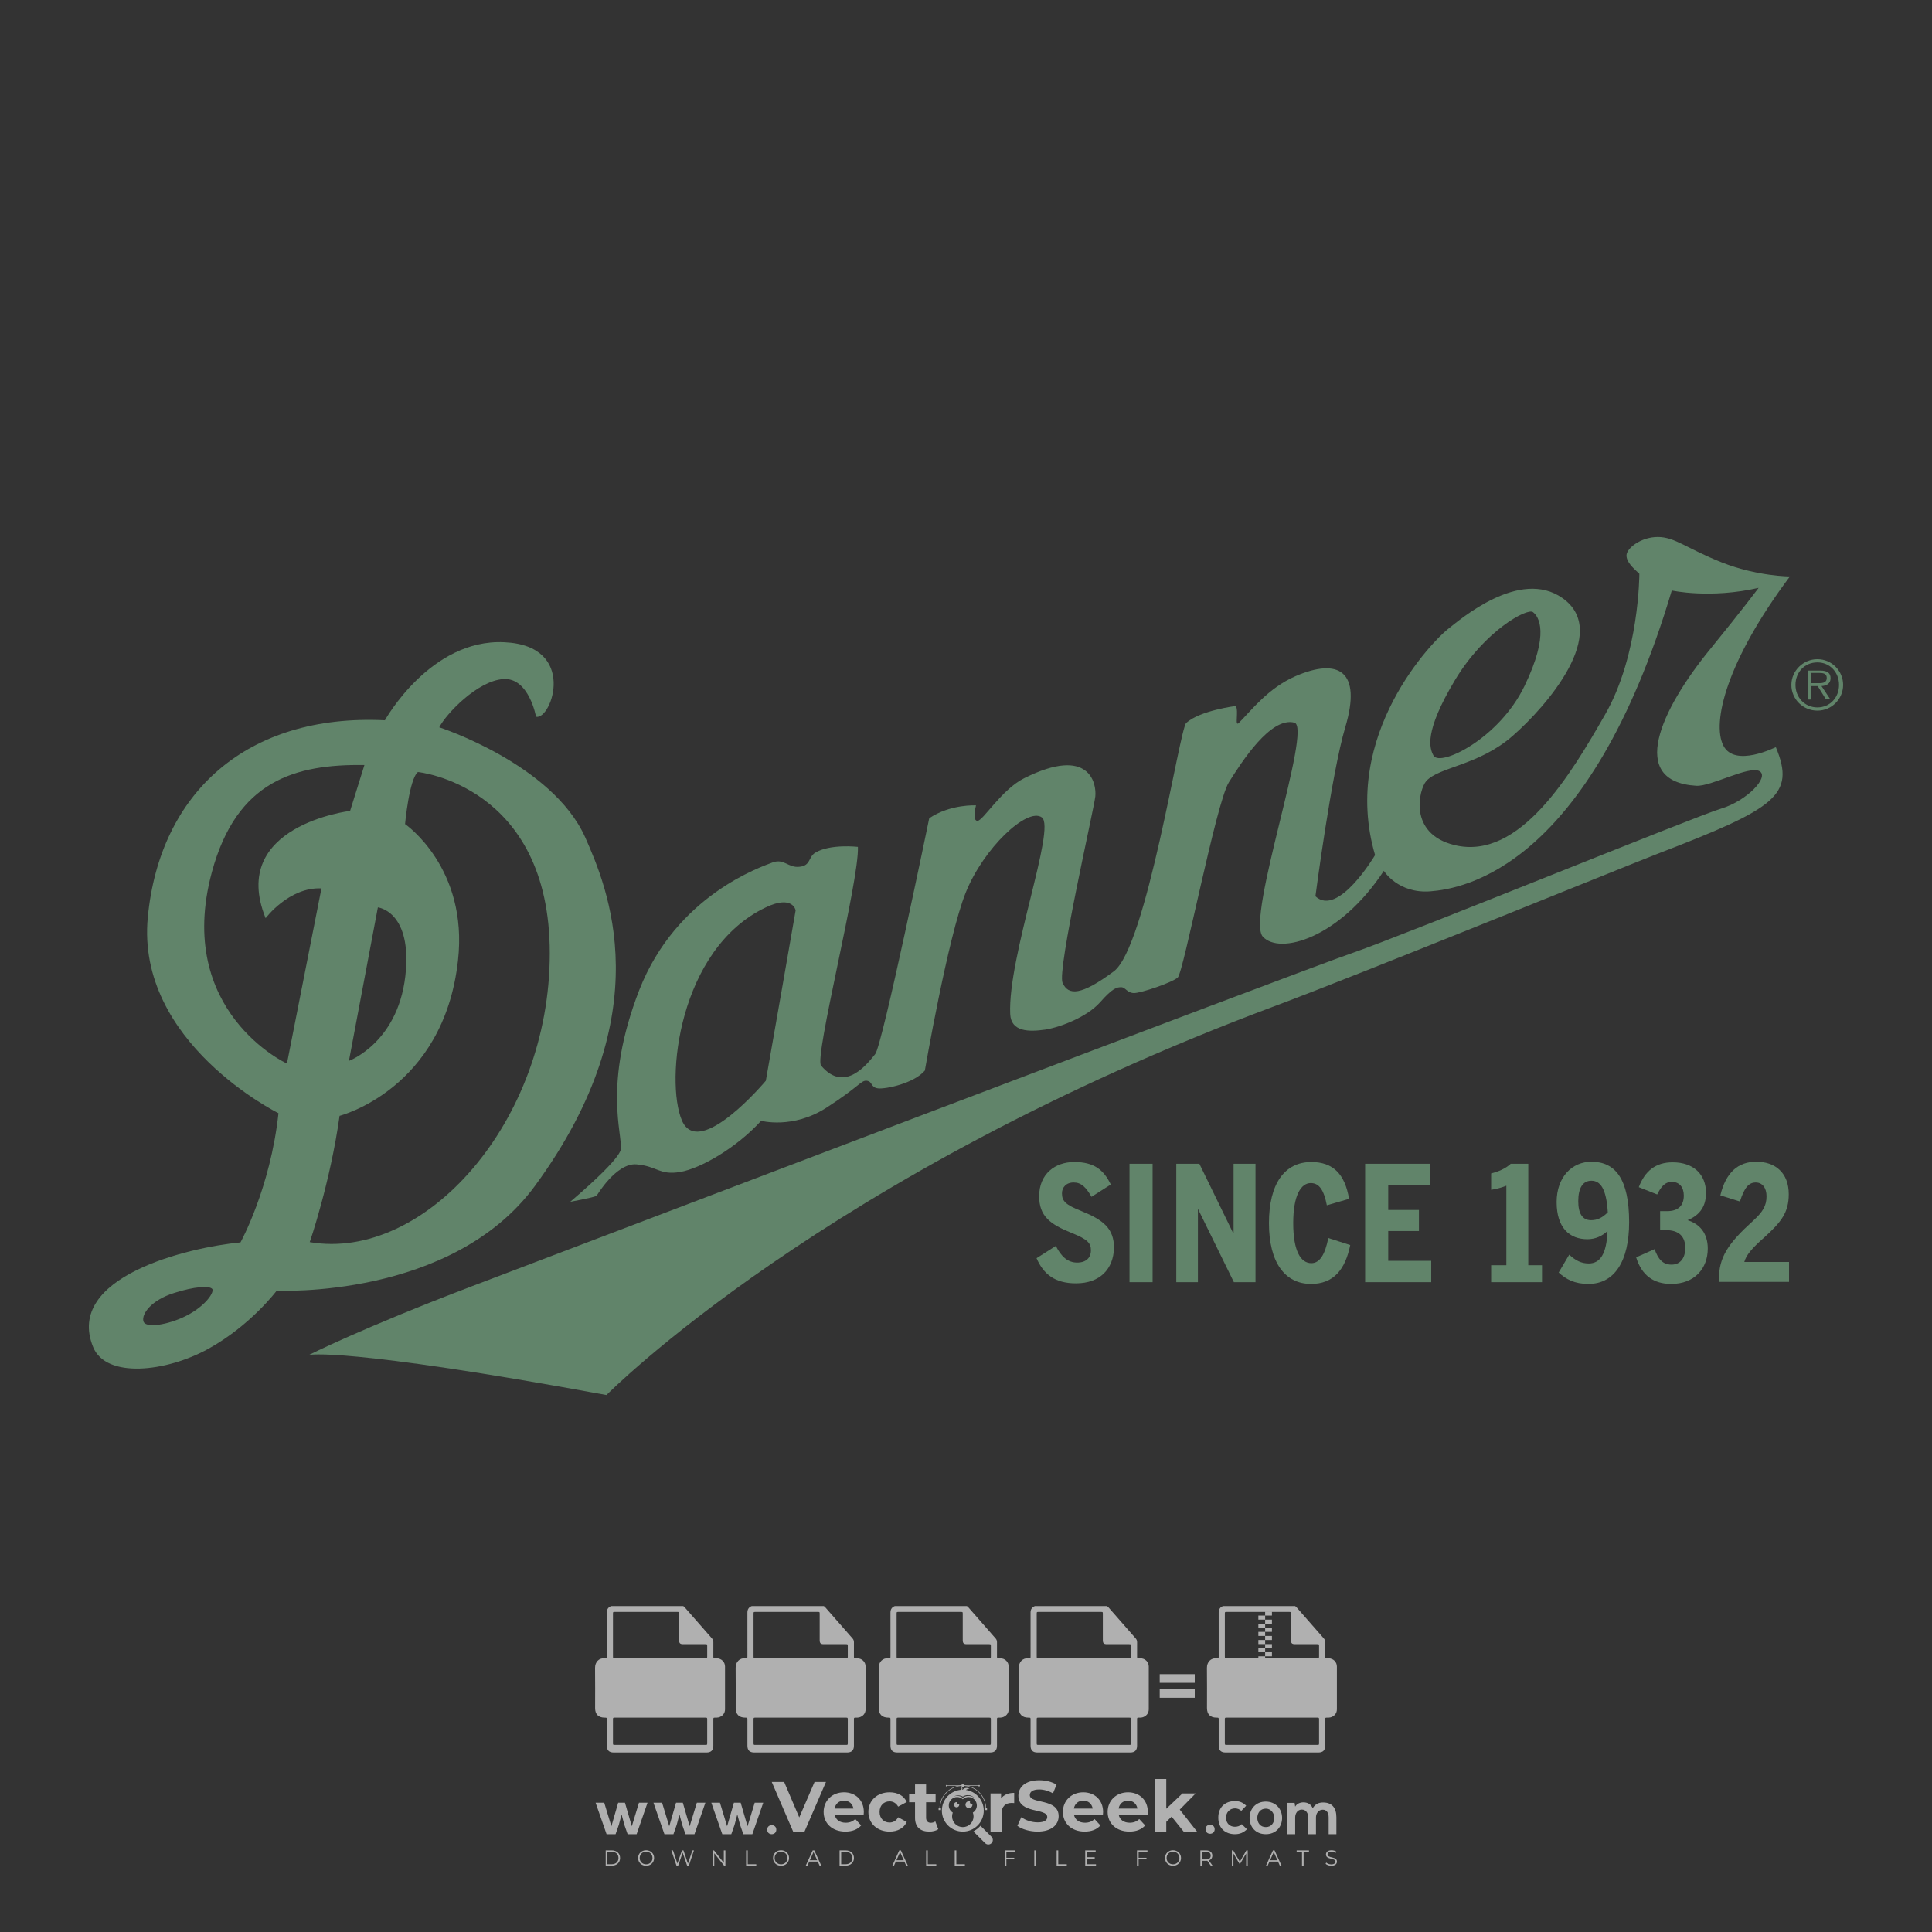 <?xml version="1.0" encoding="UTF-8" standalone="no"?>
<!-- Generator: Adobe Illustrator 27.0.0, SVG Export Plug-In . SVG Version: 6.00 Build 0)  -->

<svg
   version="1.1"
   id="Layer_1"
   x="0px"
   y="0px"
   viewBox="0 0 500 500"
   style="enable-background:new 0 0 500 500;"
   xml:space="preserve"
   sodipodi:docname="Danner_Logo.svg"
   inkscape:version="1.4.2 (f4327f4, 2025-05-13)"
   xmlns:inkscape="http://www.inkscape.org/namespaces/inkscape"
   xmlns:sodipodi="http://sodipodi.sourceforge.net/DTD/sodipodi-0.dtd"
   xmlns="http://www.w3.org/2000/svg"
   xmlns:svg="http://www.w3.org/2000/svg"><rect x="0" y="0" width="500" height="500" fill="#333333" stroke="none"/><defs
   id="defs100" /><sodipodi:namedview
   id="namedview100"
   pagecolor="#ffffff"
   bordercolor="#000000"
   borderopacity="0.25"
   inkscape:showpageshadow="2"
   inkscape:pageopacity="0.0"
   inkscape:pagecheckerboard="0"
   inkscape:deskcolor="#d1d1d1"
   inkscape:zoom="0.60174787"
   inkscape:cx="64.811197"
   inkscape:cy="296.63586"
   inkscape:window-width="1920"
   inkscape:window-height="1111"
   inkscape:window-x="-9"
   inkscape:window-y="-9"
   inkscape:window-maximized="1"
   inkscape:current-layer="Layer_1" />
<g
   id="watermark_1_">
	<g
   id="g70">
		<g
   id="watermark"
   style="opacity:0.61;">
			<g
   id="g35">
				<g
   id="g24">
					<g
   id="g5">
						<g
   id="g1">
							<polygon
   style="fill:#FFFFFF;"
   points="213.765,461.172 208.204,474.017 205.268,474.017 199.726,461.172 202.938,461.172          206.846,470.347 210.81,461.172        "
   id="polygon1" />
						</g>
						<g
   id="g2">
							<path
   style="fill:#FFFFFF;"
   d="M223.507,469.741h-7.469c0.275,1.23,1.321,1.982,2.826,1.982c1.046,0,1.798-0.312,2.477-0.954         l1.523,1.651c-0.917,1.046-2.294,1.597-4.074,1.597c-3.413,0-5.634-2.147-5.634-5.083c0-2.954,2.257-5.083,5.267-5.083         c2.899,0,5.138,1.945,5.138,5.12C223.562,469.191,223.526,469.503,223.507,469.741 M216.002,468.071h4.863         c-0.202-1.248-1.138-2.055-2.422-2.055C217.139,466.016,216.204,466.805,216.002,468.071"
   id="path1" />
						</g>
						<g
   id="g3">
							<path
   style="fill:#FFFFFF;"
   d="M224.735,468.934c0-2.973,2.294-5.083,5.505-5.083c2.074,0,3.707,0.899,4.423,2.514         l-2.22,1.193c-0.532-0.936-1.321-1.358-2.221-1.358c-1.45,0-2.587,1.009-2.587,2.734c0,1.725,1.138,2.734,2.587,2.734         c0.899,0,1.688-0.404,2.221-1.358l2.22,1.211c-0.716,1.578-2.349,2.495-4.423,2.495         C227.029,474.017,224.735,471.907,224.735,468.934"
   id="path2" />
						</g>
						<g
   id="g4">
							<path
   style="fill:#FFFFFF;"
   d="M242.828,473.393c-0.587,0.422-1.45,0.624-2.331,0.624c-2.33,0-3.688-1.193-3.688-3.542         v-4.055h-1.523v-2.202h1.523v-2.404h2.863v2.404h2.459v2.202h-2.459v4.019c0,0.844,0.458,1.303,1.229,1.303         c0.422,0,0.844-0.128,1.156-0.367L242.828,473.393z"
   id="path3" />
						</g>
					</g>
					<g
   id="g6">
						<path
   style="fill:#FFFFFF;"
   d="M262.474,463.997v2.643c-0.238-0.018-0.422-0.037-0.642-0.037        c-1.578,0-2.624,0.862-2.624,2.753v4.661h-2.863v-9.873h2.734v1.303C259.776,464.493,260.951,463.997,262.474,463.997"
   id="path5" />
					</g>
					<g
   id="g7">
						<path
   style="fill:#FFFFFF;"
   d="M263.299,472.53l1.009-2.239c1.083,0.789,2.697,1.339,4.239,1.339        c1.762,0,2.477-0.587,2.477-1.376c0-2.404-7.469-0.752-7.469-5.524c0-2.184,1.762-4,5.413-4c1.615,0,3.267,0.385,4.459,1.138        l-0.918,2.257c-1.193-0.679-2.422-1.009-3.56-1.009c-1.761,0-2.44,0.66-2.44,1.468c0,2.367,7.468,0.734,7.468,5.45        c0,2.147-1.78,3.982-5.45,3.982C266.492,474.017,264.437,473.411,263.299,472.53"
   id="path6" />
					</g>
					<g
   id="g8">
						<path
   style="fill:#FFFFFF;"
   d="M285.428,469.741h-7.469c0.275,1.23,1.321,1.982,2.826,1.982c1.046,0,1.798-0.312,2.477-0.954        l1.523,1.651c-0.918,1.046-2.294,1.597-4.074,1.597c-3.413,0-5.634-2.147-5.634-5.083c0-2.954,2.257-5.083,5.267-5.083        c2.9,0,5.138,1.945,5.138,5.12C285.484,469.191,285.447,469.503,285.428,469.741 M277.923,468.071h4.863        c-0.202-1.248-1.138-2.055-2.422-2.055C279.061,466.016,278.125,466.805,277.923,468.071"
   id="path7" />
					</g>
					<g
   id="g9">
						<path
   style="fill:#FFFFFF;"
   d="M297.007,469.741h-7.469c0.275,1.23,1.321,1.982,2.826,1.982c1.046,0,1.798-0.312,2.477-0.954        l1.523,1.651c-0.918,1.046-2.294,1.597-4.074,1.597c-3.413,0-5.634-2.147-5.634-5.083c0-2.954,2.257-5.083,5.267-5.083        c2.899,0,5.138,1.945,5.138,5.12C297.062,469.191,297.025,469.503,297.007,469.741 M289.501,468.071h4.863        c-0.202-1.248-1.138-2.055-2.422-2.055C290.639,466.016,289.703,466.805,289.501,468.071"
   id="path8" />
					</g>
					<g
   id="g10">
						<polygon
   style="fill:#FFFFFF;"
   points="303.208,470.145 301.831,471.503 301.831,474.017 298.969,474.017 298.969,460.401         301.831,460.401 301.831,468.108 306.016,464.144 309.429,464.144 305.318,468.328 309.796,474.017 306.327,474.017       "
   id="polygon9" />
					</g>
					<g
   id="g11">
						<path
   style="fill:#FFFFFF;"
   d="M256.601,475.359L256.601,475.359l-2.86-2.86c-0.435,0.508-0.953,0.943-1.534,1.284        c-0.092,0.069-0.186,0.136-0.283,0.199l3.027,3.027c0.456,0.456,1.195,0.456,1.65,0        C257.057,476.554,257.057,475.815,256.601,475.359"
   id="path10" />
					</g>
					<g
   id="g12">
						<path
   style="fill:#FFFFFF;"
   d="M249.984,463.244c0.221-0.173,0.495-0.281,0.797-0.281c0.042,0,0.083,0.002,0.124,0.006        c-0.214-0.156-0.478-0.249-0.764-0.249c-0.395,0-0.744,0.18-0.981,0.458c-0.051,0-0.1,0.006-0.151,0.008        c0.039-0.077,0.064-0.162,0.064-0.255c0-0.234-0.143-0.434-0.346-0.519c0.087,0.126,0.138,0.279,0.138,0.445        c0,0.122-0.031,0.237-0.081,0.341c-2.811,0.201-5.03,2.539-5.03,5.4c0,2.993,2.426,5.42,5.42,5.42        c2.993,0,5.42-2.426,5.42-5.42C254.595,465.879,252.593,463.635,249.984,463.244 M247.983,464.656        c0.435,0,0.844,0.112,1.199,0.309c0.374-0.245,0.82-0.387,1.299-0.387c0.711,0,1.348,0.312,1.784,0.806        c-0.435-0.379-1.004-0.61-1.627-0.61c-0.449,0-0.87,0.12-1.234,0.329c-0.079,0.046-0.156,0.096-0.229,0.15        c-0.065-0.048-0.133-0.093-0.204-0.134c-0.369-0.219-0.8-0.344-1.26-0.344c-0.3,0-0.588,0.054-0.854,0.152        C247.196,464.754,247.578,464.656,247.983,464.656 M251.772,469.098c0.115,0.305,0.181,0.634,0.181,0.979        c0,1.534-1.244,2.777-2.778,2.777c-1.534,0-2.777-1.243-2.777-2.777c0-0.345,0.066-0.674,0.181-0.979        c-0.62-0.382-1.035-1.064-1.035-1.846c0-1.197,0.971-2.168,2.168-2.168c0.565,0,1.078,0.218,1.463,0.572        c0.386-0.354,0.899-0.572,1.464-0.572c1.197,0,2.168,0.971,2.168,2.168C252.807,468.034,252.392,468.716,251.772,469.098"
   id="path11" />
					</g>
					<g
   id="g13">
						<path
   style="fill:#FFFFFF;"
   d="M251.666,467.061c0,0.497-0.404,0.901-0.901,0.901c-0.497,0-0.901-0.404-0.901-0.901        s0.404-0.901,0.901-0.901c0.101,0,0.197,0.017,0.287,0.047c-0.03,0.062-0.045,0.132-0.045,0.204        c0,0.273,0.221,0.494,0.494,0.494c0.05,0,0.099-0.008,0.146-0.022C251.66,466.941,251.666,467,251.666,467.061"
   id="path12" />
					</g>
					<g
   id="g14">
						<path
   style="fill:#FFFFFF;"
   d="M248.255,467.061c0,0.376-0.305,0.681-0.681,0.681c-0.376,0-0.681-0.305-0.681-0.681        s0.305-0.681,0.681-0.681c0.076,0,0.149,0.013,0.217,0.035c-0.023,0.047-0.034,0.1-0.034,0.155        c0,0.206,0.167,0.374,0.374,0.374c0.038,0,0.075-0.006,0.11-0.017C248.25,466.97,248.255,467.015,248.255,467.061"
   id="path13" />
					</g>
					<g
   id="g23">
						<g
   id="g18">
							<g
   id="g15">
								<rect
   x="242.908"
   y="467.83"
   style="fill:#FFFFFF;"
   width="0.616"
   height="0.616"
   id="rect14" />
							</g>
							<g
   id="g16">
								<rect
   x="254.827"
   y="467.83"
   style="fill:#FFFFFF;"
   width="0.616"
   height="0.616"
   id="rect15" />
							</g>
							<g
   id="g17">
								<path
   style="fill:#FFFFFF;"
   d="M255.205,468.082h-0.14c0-3.248-2.642-5.89-5.89-5.89c-3.248,0-5.89,2.642-5.89,5.89h-0.14          c0-1.611,0.627-3.125,1.766-4.264c1.139-1.139,2.653-1.766,4.264-1.766c1.611,0,3.125,0.627,4.264,1.766          C254.578,464.957,255.205,466.471,255.205,468.082"
   id="path16" />
							</g>
						</g>
						<g
   id="g19">
							<rect
   x="248.868"
   y="461.814"
   style="fill:#FFFFFF;"
   width="0.616"
   height="0.616"
   id="rect18" />
						</g>
						<g
   id="g20">
							<rect
   x="244.95"
   y="462.052"
   style="fill:#FFFFFF;"
   width="8.45"
   height="0.14"
   id="rect19" />
						</g>
						<g
   id="g21">
							<path
   style="fill:#FFFFFF;"
   d="M245.174,462.15c0,0.108-0.088,0.196-0.196,0.196c-0.108,0-0.196-0.088-0.196-0.196         c0-0.108,0.088-0.196,0.196-0.196C245.086,461.954,245.174,462.042,245.174,462.15"
   id="path20" />
						</g>
						<g
   id="g22">
							<path
   style="fill:#FFFFFF;"
   d="M253.596,462.15c0,0.108-0.088,0.196-0.196,0.196c-0.108,0-0.196-0.088-0.196-0.196         c0-0.108,0.088-0.196,0.196-0.196C253.509,461.954,253.596,462.042,253.596,462.15"
   id="path21" />
						</g>
					</g>
				</g>
				<g
   id="g25">
					<path
   style="fill:#FFFFFF;"
   d="M314.356,473.409c0,1.559-2.364,1.559-2.364,0C311.993,471.851,314.356,471.851,314.356,473.409       z"
   id="path24" />
				</g>
				<g
   id="g34">
					<g
   id="g29">
						<g
   id="g26">
							<path
   style="fill:#FFFFFF;"
   d="M161.739,466.549l1.772,6.088l1.855-6.088h2.215l-2.823,8.14h-2.33l-0.837-2.396l-0.722-2.708         l-0.722,2.708l-0.837,2.396h-2.33l-2.839-8.14h2.231l1.855,6.088l1.756-6.088H161.739z"
   id="path25" />
						</g>
						<g
   id="g27">
							<path
   style="fill:#FFFFFF;"
   d="M176.713,466.549l1.772,6.088l1.855-6.088h2.215l-2.823,8.14h-2.33l-0.837-2.396l-0.722-2.708         l-0.722,2.708l-0.837,2.396h-2.33l-2.839-8.14h2.231l1.855,6.088l1.756-6.088H176.713z"
   id="path26" />
						</g>
						<g
   id="g28">
							<path
   style="fill:#FFFFFF;"
   d="M191.687,466.549l1.772,6.088l1.855-6.088h2.215l-2.823,8.14h-2.33l-0.837-2.396l-0.722-2.708         l-0.722,2.708l-0.837,2.396h-2.33l-2.839-8.14h2.231l1.855,6.088l1.756-6.088H191.687z"
   id="path27" />
						</g>
					</g>
					<g
   id="g30">
						<path
   style="fill:#FFFFFF;"
   d="M200.908,473.52c0,1.559-2.364,1.559-2.364,0C198.545,471.962,200.908,471.962,200.908,473.52z        "
   id="path29" />
					</g>
					<g
   id="g31">
						<path
   style="fill:#FFFFFF;"
   d="M322.71,473.409c-0.935,0.919-1.919,1.28-3.117,1.28c-2.346,0-4.3-1.411-4.3-4.282        s1.953-4.284,4.3-4.284c1.149,0,2.035,0.329,2.921,1.199l-1.264,1.329c-0.476-0.428-1.066-0.64-1.623-0.64        c-1.346,0-2.33,0.985-2.33,2.396c0,1.542,1.05,2.362,2.297,2.362c0.64,0,1.28-0.18,1.772-0.672L322.71,473.409z"
   id="path30" />
					</g>
					<g
   id="g32">
						<path
   style="fill:#FFFFFF;"
   d="M331.805,470.472c0,2.33-1.591,4.217-4.217,4.217c-2.626,0-4.201-1.887-4.201-4.217        c0-2.314,1.609-4.217,4.185-4.217C330.149,466.255,331.805,468.158,331.805,470.472z M325.389,470.472        c0,1.231,0.739,2.38,2.199,2.38c1.46,0,2.199-1.149,2.199-2.38c0-1.215-0.854-2.396-2.199-2.396        C326.144,468.077,325.389,469.258,325.389,470.472z"
   id="path31" />
					</g>
					<g
   id="g33">
						<path
   style="fill:#FFFFFF;"
   d="M338.572,474.689v-4.332c0-1.068-0.559-2.035-1.658-2.035c-1.082,0-1.722,0.967-1.722,2.035        v4.332h-2.003v-8.107h1.855l0.148,0.985c0.426-0.82,1.362-1.116,2.133-1.116c0.969,0,1.937,0.394,2.396,1.51        c0.723-1.149,1.658-1.478,2.708-1.478c2.297,0,3.43,1.412,3.43,3.84v4.365h-2.003v-4.365c0-1.066-0.442-1.97-1.526-1.97        c-1.082,0-1.756,0.935-1.756,2.003v4.332H338.572z"
   id="path32" />
					</g>
				</g>
			</g>
		</g>
		<g
   style="opacity:0.61;"
   id="g68">
			<g
   id="g50">
				<g
   id="g36">
					<path
   style="fill:#FFFFFF;"
   d="M345.988,431.299c-0.006-1.224-0.959-2.121-2.189-2.14c-0.924-0.014-0.832,0.12-0.834-0.867       c-0.003-1.097-0.007-2.194,0.003-3.292c0.003-0.379-0.112-0.691-0.362-0.976c-2.342-2.668-4.678-5.342-7.019-8.011       c-0.12-0.137-0.275-0.244-0.414-0.366c-6.214,0-12.427,0-18.641,0c-0.794,0.293-1.14,0.868-1.138,1.709       c0.01,3.748,0.004,7.496,0.004,11.243c0,0.556-0.003,0.589-0.55,0.551c-1.497-0.102-2.516,0.986-2.497,2.492       c0.044,3.476,0.013,6.953,0.014,10.429c0.001,1.58,0.867,2.443,2.45,2.449c0.582,0.002,0.582,0.002,0.582,0.6       c0,2.219-0.001,4.438,0.001,6.657c0.001,1.192,0.58,1.771,1.768,1.771c8.013,0.001,16.027,0.001,24.04,0       c1.168,0,1.755-0.583,1.757-1.745c0.002-2.256,0-4.512,0.001-6.768c0-0.512,0.002-0.511,0.52-0.515       c0.271-0.002,0.541,0.008,0.809-0.058c0.996-0.246,1.69-1.044,1.694-2.069C346.003,438.696,346.005,434.997,345.988,431.299z        M317.537,417.162c5.337,0,10.674,0,16.01,0c0.548,0,0.554,0.007,0.554,0.561c0.001,2.243-0.001,4.486,0.001,6.73       c0.001,0.811,0.249,1.059,1.06,1.059c1.91,0.001,3.821,0,5.731,0.001c0.458,0,0.479,0.021,0.481,0.483       c0.003,0.887,0.002,1.775,0,2.662c-0.001,0.477-0.024,0.498-0.504,0.499c-3.895,0.001-7.79,0-11.684,0       c-3.882,0-7.765,0-11.647,0c-0.55,0-0.552-0.001-0.552-0.561c-0.001-3.624-0.001-7.247,0-10.871       C316.987,417.166,316.991,417.162,317.537,417.162z M340.822,451.579c-3.883,0.001-7.766,0-11.65,0c-3.871,0-7.742,0-11.613,0       c-0.572,0-0.574-0.002-0.574-0.579c-0.001-1.997-0.001-3.994,0.001-5.991c0-0.464,0.023-0.486,0.478-0.487       c7.803-0.001,15.607-0.001,23.41,0c0.478,0,0.499,0.02,0.499,0.503c0.002,1.997,0.001,3.994,0,5.991       C341.375,451.574,341.37,451.579,340.822,451.579z"
   id="path35" />
				</g>
				<g
   id="g49">
					<g
   id="g37">
						<rect
   x="327.418"
   y="417.053"
   style="fill:#FFFFFF;"
   width="1.757"
   height="1.054"
   id="rect36" />
					</g>
					<g
   id="g38">
						<rect
   x="325.662"
   y="418.107"
   style="fill:#FFFFFF;"
   width="1.757"
   height="1.054"
   id="rect37" />
					</g>
					<g
   id="g39">
						<rect
   x="327.418"
   y="419.161"
   style="fill:#FFFFFF;"
   width="1.757"
   height="1.054"
   id="rect38" />
					</g>
					<g
   id="g40">
						<rect
   x="325.662"
   y="420.215"
   style="fill:#FFFFFF;"
   width="1.757"
   height="1.054"
   id="rect39" />
					</g>
					<g
   id="g41">
						<rect
   x="327.418"
   y="421.269"
   style="fill:#FFFFFF;"
   width="1.757"
   height="1.054"
   id="rect40" />
					</g>
					<g
   id="g42">
						<rect
   x="325.662"
   y="422.323"
   style="fill:#FFFFFF;"
   width="1.757"
   height="1.054"
   id="rect41" />
					</g>
					<g
   id="g43">
						<rect
   x="327.418"
   y="423.378"
   style="fill:#FFFFFF;"
   width="1.757"
   height="1.054"
   id="rect42" />
					</g>
					<g
   id="g44">
						<rect
   x="325.662"
   y="424.432"
   style="fill:#FFFFFF;"
   width="1.757"
   height="1.054"
   id="rect43" />
					</g>
					<g
   id="g45">
						<rect
   x="327.418"
   y="425.486"
   style="fill:#FFFFFF;"
   width="1.757"
   height="1.054"
   id="rect44" />
					</g>
					<g
   id="g46">
						<rect
   x="325.662"
   y="426.54"
   style="fill:#FFFFFF;"
   width="1.757"
   height="1.054"
   id="rect45" />
					</g>
					<g
   id="g47">
						<rect
   x="327.418"
   y="427.594"
   style="fill:#FFFFFF;"
   width="1.757"
   height="1.054"
   id="rect46" />
					</g>
					<g
   id="g48">
						<rect
   x="325.662"
   y="428.648"
   style="fill:#FFFFFF;"
   width="1.757"
   height="1.054"
   id="rect47" />
					</g>
				</g>
			</g>
			<g
   id="g51">
				<path
   style="fill:#FFFFFF;"
   d="M187.637,431.299c-0.006-1.224-0.959-2.121-2.189-2.14c-0.924-0.014-0.832,0.12-0.834-0.867      c-0.003-1.097-0.007-2.194,0.003-3.292c0.003-0.379-0.112-0.691-0.362-0.976c-2.342-2.668-4.678-5.342-7.019-8.011      c-0.12-0.137-0.275-0.244-0.414-0.366c-6.214,0-12.427,0-18.641,0c-0.794,0.293-1.14,0.868-1.138,1.709      c0.01,3.748,0.004,7.496,0.004,11.243c0,0.556-0.003,0.589-0.55,0.551c-1.497-0.102-2.516,0.986-2.497,2.492      c0.044,3.476,0.013,6.953,0.014,10.429c0.001,1.58,0.867,2.443,2.45,2.449c0.582,0.002,0.582,0.002,0.582,0.6      c0,2.219-0.001,4.438,0.001,6.657c0.001,1.192,0.58,1.771,1.768,1.771c8.013,0.001,16.027,0.001,24.04,0      c1.168,0,1.755-0.583,1.757-1.745c0.002-2.256,0-4.512,0.001-6.768c0-0.512,0.002-0.511,0.52-0.515      c0.271-0.002,0.541,0.008,0.809-0.058c0.996-0.246,1.69-1.044,1.694-2.069C187.652,438.696,187.655,434.997,187.637,431.299z       M159.187,417.162c5.337,0,10.674,0,16.01,0c0.548,0,0.554,0.007,0.554,0.561c0.001,2.243-0.001,4.486,0.001,6.73      c0.001,0.811,0.249,1.059,1.06,1.059c1.91,0.001,3.821,0,5.731,0.001c0.458,0,0.479,0.021,0.481,0.483      c0.003,0.887,0.002,1.775,0,2.662c-0.001,0.477-0.024,0.498-0.504,0.499c-3.895,0.001-7.79,0-11.684,0      c-3.882,0-7.765,0-11.647,0c-0.55,0-0.552-0.001-0.552-0.561c-0.001-3.624-0.001-7.247,0-10.871      C158.636,417.166,158.64,417.162,159.187,417.162z M182.472,451.579c-3.883,0.001-7.766,0-11.65,0c-3.871,0-7.742,0-11.613,0      c-0.572,0-0.574-0.002-0.574-0.579c-0.001-1.997-0.001-3.994,0.001-5.991c0-0.464,0.023-0.486,0.478-0.487      c7.803-0.001,15.607-0.001,23.41,0c0.478,0,0.499,0.02,0.499,0.503c0.002,1.997,0.001,3.994,0,5.991      C183.024,451.574,183.019,451.579,182.472,451.579z"
   id="path50" />
			</g>
			<g
   id="g53">
				<path
   style="fill:#FFFFFF;"
   d="M159.779,440.669v-7.897h2.779c0.375,0,0.726,0.061,1.053,0.182      c0.327,0.121,0.612,0.292,0.855,0.513c0.242,0.221,0.434,0.483,0.573,0.789c0.14,0.305,0.21,0.642,0.21,1.009      c0,0.375-0.07,0.715-0.21,1.02c-0.14,0.305-0.331,0.568-0.573,0.789c-0.243,0.221-0.528,0.392-0.855,0.513      c-0.327,0.121-0.678,0.182-1.053,0.182h-1.29v2.901H159.779z M162.58,436.356c0.39,0,0.684-0.111,0.882-0.331      c0.199-0.22,0.298-0.474,0.298-0.761c0-0.14-0.024-0.276-0.072-0.408c-0.048-0.132-0.121-0.248-0.221-0.347      c-0.099-0.099-0.223-0.178-0.37-0.237c-0.147-0.059-0.32-0.089-0.518-0.089h-1.312v2.173H162.58z"
   id="path51" />
				<path
   style="fill:#FFFFFF;"
   d="M166.308,432.771h1.731l3.177,5.294h0.088l-0.088-1.522v-3.772h1.478v7.897h-1.566l-3.353-5.592      h-0.088l0.088,1.522v4.07h-1.467V432.771z"
   id="path52" />
				<path
   style="fill:#FFFFFF;"
   d="M177.922,436.334h3.872c0.022,0.089,0.04,0.195,0.055,0.32c0.014,0.125,0.022,0.25,0.022,0.375      c0,0.507-0.077,0.985-0.231,1.434c-0.154,0.449-0.397,0.849-0.728,1.202c-0.353,0.375-0.776,0.666-1.268,0.871      c-0.493,0.206-1.055,0.309-1.688,0.309c-0.574,0-1.114-0.103-1.622-0.309c-0.507-0.206-0.948-0.492-1.323-0.86      c-0.375-0.367-0.673-0.803-0.894-1.307c-0.221-0.504-0.331-1.053-0.331-1.649c0-0.595,0.11-1.145,0.331-1.649      c0.221-0.504,0.518-0.939,0.894-1.307c0.375-0.367,0.816-0.654,1.323-0.86c0.507-0.206,1.048-0.309,1.622-0.309      c0.64,0,1.211,0.11,1.715,0.331c0.504,0.221,0.935,0.526,1.296,0.915l-1.025,1.004c-0.258-0.272-0.544-0.48-0.861-0.623      c-0.316-0.143-0.695-0.215-1.136-0.215c-0.361,0-0.703,0.065-1.026,0.193c-0.324,0.129-0.607,0.311-0.85,0.546      c-0.242,0.235-0.436,0.52-0.579,0.855c-0.143,0.335-0.215,0.708-0.215,1.119c0,0.412,0.072,0.785,0.215,1.12      c0.143,0.335,0.338,0.62,0.584,0.855c0.246,0.235,0.531,0.418,0.855,0.546c0.323,0.129,0.669,0.193,1.037,0.193      c0.419,0,0.773-0.061,1.064-0.182c0.29-0.121,0.538-0.278,0.744-0.469c0.148-0.132,0.275-0.3,0.381-0.502      c0.106-0.202,0.189-0.428,0.248-0.678h-2.482V436.334z"
   id="path53" />
			</g>
			<g
   id="g54">
				<path
   style="fill:#FFFFFF;"
   d="M224.019,431.299c-0.006-1.224-0.959-2.121-2.189-2.14c-0.924-0.014-0.832,0.12-0.834-0.867      c-0.003-1.097-0.007-2.194,0.003-3.292c0.003-0.379-0.112-0.691-0.362-0.976c-2.342-2.668-4.678-5.342-7.019-8.011      c-0.12-0.137-0.275-0.244-0.414-0.366c-6.214,0-12.427,0-18.641,0c-0.794,0.293-1.14,0.868-1.138,1.709      c0.01,3.748,0.004,7.496,0.004,11.243c0,0.556-0.003,0.589-0.55,0.551c-1.497-0.102-2.516,0.986-2.497,2.492      c0.044,3.476,0.013,6.953,0.014,10.429c0.001,1.58,0.867,2.443,2.45,2.449c0.582,0.002,0.582,0.002,0.582,0.6      c0,2.219-0.001,4.438,0.001,6.657c0.001,1.192,0.58,1.771,1.768,1.771c8.013,0.001,16.027,0.001,24.04,0      c1.168,0,1.755-0.583,1.757-1.745c0.002-2.256,0-4.512,0.001-6.768c0-0.512,0.002-0.511,0.52-0.515      c0.271-0.002,0.541,0.008,0.809-0.058c0.997-0.246,1.69-1.044,1.694-2.069C224.034,438.696,224.036,434.997,224.019,431.299z       M195.568,417.162c5.337,0,10.674,0,16.01,0c0.548,0,0.554,0.007,0.554,0.561c0.001,2.243-0.001,4.486,0.001,6.73      c0.001,0.811,0.249,1.059,1.06,1.059c1.91,0.001,3.821,0,5.731,0.001c0.458,0,0.479,0.021,0.481,0.483      c0.003,0.887,0.002,1.775,0,2.662c-0.001,0.477-0.024,0.498-0.504,0.499c-3.895,0.001-7.79,0-11.684,0      c-3.882,0-7.765,0-11.647,0c-0.55,0-0.552-0.001-0.552-0.561c-0.001-3.624-0.001-7.247,0-10.871      C195.018,417.166,195.022,417.162,195.568,417.162z M218.854,451.579c-3.883,0.001-7.766,0-11.65,0c-3.871,0-7.742,0-11.613,0      c-0.572,0-0.574-0.002-0.574-0.579c-0.001-1.997-0.001-3.994,0.001-5.991c0-0.464,0.023-0.486,0.478-0.487      c7.803-0.001,15.607-0.001,23.41,0c0.478,0,0.499,0.02,0.499,0.503c0.002,1.997,0.001,3.994,0,5.991      C219.406,451.574,219.401,451.579,218.854,451.579z"
   id="path54" />
			</g>
			<g
   id="g56">
				<path
   style="fill:#FFFFFF;"
   d="M205.111,432.771h1.699l2.967,7.897h-1.644l-0.651-1.886h-3.044l-0.651,1.886h-1.643      L205.111,432.771z M206.997,437.415l-0.706-1.974l-0.287-0.96h-0.088l-0.287,0.96l-0.706,1.974H206.997z"
   id="path55" />
				<path
   style="fill:#FFFFFF;"
   d="M211.331,434.536c-0.125,0-0.245-0.024-0.359-0.072c-0.114-0.048-0.213-0.114-0.298-0.199      c-0.084-0.084-0.151-0.182-0.198-0.292c-0.048-0.11-0.072-0.232-0.072-0.364s0.024-0.254,0.072-0.364      c0.048-0.11,0.114-0.208,0.198-0.292c0.084-0.084,0.184-0.151,0.298-0.198c0.114-0.048,0.233-0.072,0.359-0.072      c0.257,0,0.478,0.09,0.662,0.27c0.184,0.181,0.276,0.399,0.276,0.656s-0.092,0.476-0.276,0.656      C211.809,434.446,211.589,434.536,211.331,434.536z M210.615,440.669v-5.404h1.445v5.404H210.615z"
   id="path56" />
			</g>
			<g
   id="g57">
				<path
   style="fill:#FFFFFF;"
   d="M261.044,431.299c-0.006-1.224-0.959-2.121-2.189-2.14c-0.924-0.014-0.832,0.12-0.834-0.867      c-0.003-1.097-0.007-2.194,0.003-3.292c0.003-0.379-0.112-0.691-0.362-0.976c-2.342-2.668-4.678-5.342-7.019-8.011      c-0.12-0.137-0.275-0.244-0.414-0.366c-6.214,0-12.427,0-18.641,0c-0.794,0.293-1.14,0.868-1.138,1.709      c0.01,3.748,0.004,7.496,0.004,11.243c0,0.556-0.003,0.589-0.55,0.551c-1.497-0.102-2.516,0.986-2.497,2.492      c0.044,3.476,0.013,6.953,0.014,10.429c0.001,1.58,0.867,2.443,2.45,2.449c0.582,0.002,0.582,0.002,0.582,0.6      c0,2.219-0.001,4.438,0.001,6.657c0.001,1.192,0.58,1.771,1.768,1.771c8.013,0.001,16.027,0.001,24.04,0      c1.168,0,1.755-0.583,1.757-1.745c0.002-2.256,0-4.512,0.001-6.768c0-0.512,0.002-0.511,0.52-0.515      c0.271-0.002,0.541,0.008,0.809-0.058c0.996-0.246,1.69-1.044,1.694-2.069C261.059,438.696,261.061,434.997,261.044,431.299z       M232.593,417.162c5.337,0,10.674,0,16.01,0c0.548,0,0.554,0.007,0.554,0.561c0.001,2.243-0.001,4.486,0.001,6.73      c0.001,0.811,0.249,1.059,1.06,1.059c1.91,0.001,3.821,0,5.731,0.001c0.458,0,0.479,0.021,0.481,0.483      c0.003,0.887,0.002,1.775,0,2.662c-0.001,0.477-0.024,0.498-0.504,0.499c-3.895,0.001-7.79,0-11.684,0      c-3.882,0-7.765,0-11.647,0c-0.55,0-0.552-0.001-0.552-0.561c-0.001-3.624-0.001-7.247,0-10.871      C232.042,417.166,232.047,417.162,232.593,417.162z M255.878,451.579c-3.883,0.001-7.766,0-11.65,0c-3.871,0-7.742,0-11.613,0      c-0.572,0-0.574-0.002-0.574-0.579c-0.001-1.997-0.001-3.994,0.001-5.991c0-0.464,0.023-0.486,0.478-0.487      c7.803-0.001,15.607-0.001,23.41,0c0.478,0,0.499,0.02,0.499,0.503c0.002,1.997,0.001,3.994,0,5.991      C256.431,451.574,256.426,451.579,255.878,451.579z"
   id="path57" />
			</g>
			<g
   id="g60">
				<path
   style="fill:#FFFFFF;"
   d="M236.361,440.845c-0.338,0-0.662-0.048-0.971-0.143c-0.309-0.095-0.592-0.239-0.849-0.43      c-0.257-0.191-0.481-0.425-0.673-0.7c-0.191-0.276-0.342-0.597-0.452-0.965l1.401-0.551c0.103,0.397,0.283,0.726,0.54,0.987      c0.257,0.261,0.596,0.392,1.015,0.392c0.154,0,0.303-0.02,0.447-0.061c0.143-0.04,0.272-0.099,0.386-0.176      s0.204-0.175,0.27-0.292c0.066-0.118,0.099-0.254,0.099-0.408c0-0.147-0.026-0.279-0.077-0.397      c-0.051-0.117-0.138-0.227-0.259-0.331c-0.121-0.103-0.28-0.202-0.475-0.298c-0.195-0.095-0.435-0.195-0.722-0.298l-0.485-0.176      c-0.213-0.073-0.429-0.173-0.645-0.298c-0.217-0.125-0.413-0.276-0.59-0.452c-0.177-0.176-0.322-0.384-0.436-0.623      c-0.114-0.239-0.171-0.509-0.171-0.81c0-0.309,0.06-0.597,0.182-0.866c0.121-0.268,0.294-0.503,0.518-0.706      c0.224-0.202,0.492-0.36,0.805-0.474s0.66-0.171,1.042-0.171c0.397,0,0.74,0.053,1.031,0.16      c0.291,0.107,0.537,0.243,0.739,0.408c0.202,0.165,0.366,0.348,0.491,0.546c0.125,0.199,0.217,0.386,0.276,0.563l-1.312,0.551      c-0.074-0.221-0.208-0.419-0.402-0.596c-0.195-0.176-0.462-0.265-0.8-0.265c-0.324,0-0.592,0.075-0.805,0.226      c-0.213,0.151-0.32,0.348-0.32,0.59c0,0.235,0.103,0.436,0.309,0.601c0.206,0.165,0.533,0.325,0.982,0.48l0.497,0.165      c0.316,0.111,0.605,0.237,0.866,0.381c0.261,0.143,0.485,0.314,0.673,0.513c0.187,0.199,0.331,0.425,0.43,0.678      c0.1,0.254,0.149,0.546,0.149,0.877c0,0.412-0.083,0.767-0.248,1.064c-0.165,0.298-0.377,0.542-0.634,0.734      c-0.258,0.191-0.548,0.335-0.872,0.43C236.986,440.797,236.67,440.845,236.361,440.845z"
   id="path58" />
				<path
   style="fill:#FFFFFF;"
   d="M239.516,432.771h1.61l1.633,4.754l0.287,1.015h0.088l0.309-1.015l1.699-4.754h1.61l-2.879,7.897      h-1.566L239.516,432.771z"
   id="path59" />
				<path
   style="fill:#FFFFFF;"
   d="M251.097,436.334h3.871c0.022,0.089,0.04,0.195,0.055,0.32c0.015,0.125,0.023,0.25,0.023,0.375      c0,0.507-0.078,0.985-0.232,1.434c-0.154,0.449-0.397,0.849-0.728,1.202c-0.353,0.375-0.775,0.666-1.268,0.871      c-0.493,0.206-1.055,0.309-1.688,0.309c-0.574,0-1.114-0.103-1.621-0.309c-0.507-0.206-0.949-0.492-1.324-0.86      c-0.375-0.367-0.673-0.803-0.894-1.307c-0.22-0.504-0.331-1.053-0.331-1.649c0-0.595,0.11-1.145,0.331-1.649      c0.221-0.504,0.518-0.939,0.894-1.307c0.375-0.367,0.816-0.654,1.324-0.86c0.507-0.206,1.047-0.309,1.621-0.309      c0.64,0,1.211,0.11,1.715,0.331c0.504,0.221,0.936,0.526,1.296,0.915l-1.026,1.004c-0.257-0.272-0.544-0.48-0.861-0.623      c-0.316-0.143-0.694-0.215-1.136-0.215c-0.36,0-0.702,0.065-1.026,0.193c-0.323,0.129-0.607,0.311-0.849,0.546      c-0.243,0.235-0.436,0.52-0.579,0.855c-0.143,0.335-0.215,0.708-0.215,1.119c0,0.412,0.072,0.785,0.215,1.12      c0.143,0.335,0.338,0.62,0.585,0.855c0.246,0.235,0.531,0.418,0.854,0.546c0.324,0.129,0.669,0.193,1.037,0.193      c0.419,0,0.774-0.061,1.064-0.182c0.29-0.121,0.539-0.278,0.745-0.469c0.147-0.132,0.274-0.3,0.38-0.502      c0.107-0.202,0.189-0.428,0.248-0.678h-2.482V436.334z"
   id="path60" />
			</g>
			<g
   id="g61">
				<path
   style="fill:#FFFFFF;"
   d="M297.3,431.299c-0.006-1.224-0.959-2.121-2.189-2.14c-0.924-0.014-0.832,0.12-0.834-0.867      c-0.003-1.097-0.007-2.194,0.003-3.292c0.003-0.379-0.112-0.691-0.362-0.976c-2.342-2.668-4.678-5.342-7.019-8.011      c-0.12-0.137-0.275-0.244-0.414-0.366c-6.214,0-12.427,0-18.641,0c-0.794,0.293-1.14,0.868-1.138,1.709      c0.01,3.748,0.004,7.496,0.004,11.243c0,0.556-0.003,0.589-0.55,0.551c-1.497-0.102-2.516,0.986-2.497,2.492      c0.044,3.476,0.013,6.953,0.014,10.429c0.001,1.58,0.867,2.443,2.45,2.449c0.582,0.002,0.582,0.002,0.582,0.6      c0,2.219-0.001,4.438,0.001,6.657c0.001,1.192,0.58,1.771,1.768,1.771c8.013,0.001,16.027,0.001,24.04,0      c1.168,0,1.755-0.583,1.757-1.745c0.002-2.256,0-4.512,0.001-6.768c0-0.512,0.002-0.511,0.52-0.515      c0.271-0.002,0.541,0.008,0.809-0.058c0.996-0.246,1.69-1.044,1.694-2.069C297.315,438.696,297.318,434.997,297.3,431.299z       M268.85,417.162c5.337,0,10.674,0,16.01,0c0.548,0,0.554,0.007,0.554,0.561c0.001,2.243-0.001,4.486,0.001,6.73      c0.001,0.811,0.249,1.059,1.06,1.059c1.91,0.001,3.821,0,5.731,0.001c0.458,0,0.479,0.021,0.481,0.483      c0.003,0.887,0.002,1.775,0,2.662c-0.001,0.477-0.024,0.498-0.504,0.499c-3.895,0.001-7.79,0-11.684,0      c-3.882,0-7.765,0-11.647,0c-0.55,0-0.552-0.001-0.552-0.561c-0.001-3.624-0.001-7.247,0-10.871      C268.299,417.166,268.303,417.162,268.85,417.162z M292.135,451.579c-3.883,0.001-7.766,0-11.65,0c-3.871,0-7.742,0-11.613,0      c-0.572,0-0.574-0.002-0.574-0.579c-0.001-1.997-0.001-3.994,0.001-5.991c0-0.464,0.023-0.486,0.478-0.487      c7.803-0.001,15.607-0.001,23.41,0c0.478,0,0.499,0.02,0.499,0.503c0.001,1.997,0.001,3.994,0,5.991      C292.687,451.574,292.682,451.579,292.135,451.579z"
   id="path61" />
			</g>
			<g
   id="g64">
				<path
   style="fill:#FFFFFF;"
   d="M272.966,434.183v1.831h3.165v1.412h-3.165v1.831h3.518v1.412h-5.007v-7.897h5.007v1.412H272.966      z"
   id="path62" />
				<path
   style="fill:#FFFFFF;"
   d="M277.852,440.669v-7.897h2.779c0.375,0,0.726,0.061,1.053,0.182      c0.327,0.121,0.612,0.292,0.855,0.513c0.243,0.221,0.434,0.483,0.574,0.789c0.14,0.305,0.209,0.642,0.209,1.009      c0,0.375-0.07,0.715-0.209,1.02c-0.14,0.305-0.331,0.568-0.574,0.789c-0.243,0.221-0.528,0.392-0.855,0.513      c-0.327,0.121-0.678,0.182-1.053,0.182h-1.29v2.901H277.852z M280.653,436.356c0.389,0,0.684-0.111,0.882-0.331      c0.199-0.22,0.298-0.474,0.298-0.761c0-0.14-0.024-0.276-0.072-0.408c-0.048-0.132-0.121-0.248-0.221-0.347      c-0.099-0.099-0.222-0.178-0.37-0.237c-0.147-0.059-0.32-0.089-0.518-0.089h-1.312v2.173H280.653z"
   id="path63" />
				<path
   style="fill:#FFFFFF;"
   d="M286.797,440.845c-0.338,0-0.662-0.048-0.971-0.143c-0.309-0.095-0.592-0.239-0.849-0.43      c-0.257-0.191-0.482-0.425-0.673-0.7c-0.191-0.276-0.342-0.597-0.452-0.965l1.401-0.551c0.103,0.397,0.283,0.726,0.541,0.987      c0.257,0.261,0.595,0.392,1.015,0.392c0.154,0,0.303-0.02,0.447-0.061c0.143-0.04,0.272-0.099,0.386-0.176      c0.114-0.077,0.204-0.175,0.27-0.292c0.066-0.118,0.1-0.254,0.1-0.408c0-0.147-0.026-0.279-0.077-0.397      c-0.051-0.117-0.138-0.227-0.259-0.331c-0.121-0.103-0.279-0.202-0.474-0.298c-0.195-0.095-0.436-0.195-0.723-0.298      l-0.485-0.176c-0.213-0.073-0.428-0.173-0.645-0.298c-0.217-0.125-0.414-0.276-0.59-0.452c-0.176-0.176-0.322-0.384-0.436-0.623      c-0.114-0.239-0.171-0.509-0.171-0.81c0-0.309,0.061-0.597,0.182-0.866c0.121-0.268,0.294-0.503,0.518-0.706      c0.224-0.202,0.493-0.36,0.805-0.474c0.312-0.114,0.66-0.171,1.042-0.171c0.397,0,0.741,0.053,1.031,0.16      c0.29,0.107,0.537,0.243,0.739,0.408c0.202,0.165,0.365,0.348,0.491,0.546c0.125,0.199,0.217,0.386,0.276,0.563l-1.312,0.551      c-0.074-0.221-0.208-0.419-0.403-0.596c-0.195-0.176-0.462-0.265-0.799-0.265c-0.324,0-0.592,0.075-0.805,0.226      c-0.213,0.151-0.32,0.348-0.32,0.59c0,0.235,0.103,0.436,0.309,0.601c0.206,0.165,0.533,0.325,0.982,0.48l0.496,0.165      c0.316,0.111,0.605,0.237,0.866,0.381c0.261,0.143,0.485,0.314,0.673,0.513c0.187,0.199,0.331,0.425,0.43,0.678      c0.099,0.254,0.149,0.546,0.149,0.877c0,0.412-0.083,0.767-0.248,1.064c-0.165,0.298-0.377,0.542-0.634,0.734      c-0.258,0.191-0.548,0.335-0.872,0.43C287.422,440.797,287.105,440.845,286.797,440.845z"
   id="path64" />
			</g>
			<g
   id="g67">
				<path
   style="fill:#FFFFFF;"
   d="M321.394,439.168l4.004-4.985h-3.827v-1.412h5.559v1.5l-3.96,4.985h4.004v1.412h-5.779V439.168z"
   id="path65" />
				<path
   style="fill:#FFFFFF;"
   d="M328.409,432.771h1.489v7.897h-1.489V432.771z"
   id="path66" />
				<path
   style="fill:#FFFFFF;"
   d="M331.486,440.669v-7.897h2.779c0.375,0,0.726,0.061,1.053,0.182      c0.327,0.121,0.612,0.292,0.855,0.513s0.434,0.483,0.574,0.789c0.14,0.305,0.209,0.642,0.209,1.009      c0,0.375-0.07,0.715-0.209,1.02c-0.14,0.305-0.331,0.568-0.574,0.789c-0.243,0.221-0.528,0.392-0.855,0.513      c-0.327,0.121-0.678,0.182-1.053,0.182h-1.29v2.901H331.486z M334.288,436.356c0.389,0,0.684-0.111,0.882-0.331      c0.199-0.22,0.298-0.474,0.298-0.761c0-0.14-0.024-0.276-0.072-0.408c-0.048-0.132-0.121-0.248-0.221-0.347      c-0.099-0.099-0.222-0.178-0.37-0.237c-0.147-0.059-0.32-0.089-0.518-0.089h-1.312v2.173H334.288z"
   id="path67" />
			</g>
		</g>
		<g
   style="opacity:0.61;"
   id="g69">
			<path
   style="fill:#FFFFFF;"
   d="M300.133,433.27h9.067v2.242h-9.067V433.27z M300.133,437.136h9.067v2.243h-9.067V437.136z"
   id="path68" />
		</g>
	</g>
	<g
   style="opacity:0.61;"
   id="g91">
		<path
   style="fill:#FFFFFF;"
   d="M156.756,478.878h1.607c1.263,0,2.114,0.812,2.114,1.974c0,1.161-0.851,1.973-2.114,1.973h-1.607    V478.878z M158.34,482.464c1.049,0,1.725-0.665,1.725-1.612c0-0.947-0.677-1.613-1.725-1.613h-1.167v3.225H158.34z"
   id="path70" />
		<path
   style="fill:#FFFFFF;"
   d="M165.139,480.851c0-1.15,0.879-2.007,2.075-2.007c1.184,0,2.069,0.851,2.069,2.007    c0,1.156-0.885,2.007-2.069,2.007C166.019,482.858,165.139,482.002,165.139,480.851z M168.866,480.851    c0-0.942-0.705-1.635-1.652-1.635c-0.953,0-1.663,0.693-1.663,1.635c0,0.941,0.71,1.635,1.663,1.635    C168.162,482.486,168.866,481.793,168.866,480.851z"
   id="path71" />
		<path
   style="fill:#FFFFFF;"
   d="M179.596,478.878l-1.331,3.947h-0.44l-1.156-3.366l-1.161,3.366h-0.434l-1.331-3.947h0.429    l1.139,3.394l1.178-3.394h0.389l1.161,3.411l1.156-3.411H179.596z"
   id="path72" />
		<path
   style="fill:#FFFFFF;"
   d="M187.731,478.878v3.947h-0.344l-2.537-3.202v3.202h-0.417v-3.947h0.344l2.543,3.203v-3.203H187.731    z"
   id="path73" />
		<path
   style="fill:#FFFFFF;"
   d="M193.093,478.878h0.417v3.586h2.21v0.361h-2.627V478.878z"
   id="path74" />
		<path
   style="fill:#FFFFFF;"
   d="M200.061,480.851c0-1.15,0.879-2.007,2.075-2.007c1.184,0,2.069,0.851,2.069,2.007    c0,1.156-0.885,2.007-2.069,2.007C200.941,482.858,200.061,482.002,200.061,480.851z M203.788,480.851    c0-0.942-0.705-1.635-1.652-1.635c-0.953,0-1.663,0.693-1.663,1.635c0,0.941,0.71,1.635,1.663,1.635    C203.083,482.486,203.788,481.793,203.788,480.851z"
   id="path75" />
		<path
   style="fill:#FFFFFF;"
   d="M211.636,481.77h-2.199l-0.474,1.054h-0.434l1.804-3.947h0.412l1.804,3.947h-0.44L211.636,481.77z     M211.484,481.432l-0.947-2.12l-0.947,2.12H211.484z"
   id="path76" />
		<path
   style="fill:#FFFFFF;"
   d="M217.28,478.878h1.607c1.263,0,2.114,0.812,2.114,1.974c0,1.161-0.851,1.973-2.114,1.973h-1.607    V478.878z M218.864,482.464c1.049,0,1.725-0.665,1.725-1.612c0-0.947-0.677-1.613-1.725-1.613h-1.167v3.225H218.864z"
   id="path77" />
		<path
   style="fill:#FFFFFF;"
   d="M234.041,481.77h-2.199l-0.474,1.054h-0.434l1.804-3.947h0.412l1.804,3.947h-0.44L234.041,481.77z     M233.889,481.432l-0.947-2.12l-0.947,2.12H233.889z"
   id="path78" />
		<path
   style="fill:#FFFFFF;"
   d="M239.685,478.878h0.417v3.586h2.21v0.361h-2.627V478.878z"
   id="path79" />
		<path
   style="fill:#FFFFFF;"
   d="M247.082,478.878h0.417v3.586h2.21v0.361h-2.627V478.878z"
   id="path80" />
		<path
   style="fill:#FFFFFF;"
   d="M260.449,479.239v1.551h2.041v0.361h-2.041v1.675h-0.417v-3.947h2.706v0.361H260.449z"
   id="path81" />
		<path
   style="fill:#FFFFFF;"
   d="M267.678,478.878h0.417v3.947h-0.417V478.878z"
   id="path82" />
		<path
   style="fill:#FFFFFF;"
   d="M273.456,478.878h0.417v3.586h2.21v0.361h-2.627V478.878z"
   id="path83" />
		<path
   style="fill:#FFFFFF;"
   d="M283.644,482.464v0.361h-2.791v-3.947h2.706v0.361h-2.289v1.404h2.041v0.355h-2.041v1.466H283.644z    "
   id="path84" />
		<path
   style="fill:#FFFFFF;"
   d="M294.672,479.239v1.551h2.041v0.361h-2.041v1.675h-0.417v-3.947h2.706v0.361H294.672z"
   id="path85" />
		<path
   style="fill:#FFFFFF;"
   d="M301.5,480.851c0-1.15,0.879-2.007,2.075-2.007c1.184,0,2.069,0.851,2.069,2.007    c0,1.156-0.885,2.007-2.069,2.007C302.379,482.858,301.5,482.002,301.5,480.851z M305.226,480.851    c0-0.942-0.705-1.635-1.652-1.635c-0.953,0-1.663,0.693-1.663,1.635c0,0.941,0.71,1.635,1.663,1.635    C304.522,482.486,305.226,481.793,305.226,480.851z"
   id="path86" />
		<path
   style="fill:#FFFFFF;"
   d="M313.351,482.825l-0.902-1.269c-0.102,0.011-0.203,0.017-0.316,0.017h-1.06v1.252h-0.417v-3.947    h1.477c1.004,0,1.613,0.507,1.613,1.353c0,0.62-0.327,1.054-0.902,1.24l0.964,1.353H313.351z M313.328,480.231    c0-0.632-0.417-0.992-1.207-0.992h-1.048v1.979h1.048C312.911,481.218,313.328,480.851,313.328,480.231z"
   id="path87" />
		<path
   style="fill:#FFFFFF;"
   d="M322.907,478.878v3.947h-0.4v-3.158l-1.551,2.656h-0.197l-1.551-2.639v3.14h-0.4v-3.947h0.344    l1.714,2.926l1.697-2.926H322.907z"
   id="path88" />
		<path
   style="fill:#FFFFFF;"
   d="M330.744,481.77h-2.199l-0.473,1.054h-0.434l1.804-3.947h0.411l1.804,3.947h-0.44L330.744,481.77z     M330.592,481.432l-0.947-2.12l-0.947,2.12H330.592z"
   id="path89" />
		<path
   style="fill:#FFFFFF;"
   d="M336.957,479.239h-1.387v-0.361h3.192v0.361h-1.387v3.586h-0.417V479.239z"
   id="path90" />
		<path
   style="fill:#FFFFFF;"
   d="M343.063,482.346l0.164-0.321c0.282,0.276,0.784,0.479,1.302,0.479c0.739,0,1.06-0.31,1.06-0.699    c0-1.083-2.43-0.417-2.43-1.877c0-0.581,0.451-1.083,1.455-1.083c0.446,0,0.908,0.13,1.224,0.35l-0.141,0.333    c-0.338-0.22-0.733-0.327-1.083-0.327c-0.722,0-1.043,0.321-1.043,0.716c0,1.083,2.43,0.429,2.43,1.866    c0,0.581-0.462,1.077-1.472,1.077C343.937,482.858,343.356,482.65,343.063,482.346z"
   id="path91" />
	</g>
</g>
<g
   id="g92">
</g>
<g
   id="g100"
   inkscape:export-filename="C:\Users\Alex\Desktop\лого\Danner_Logo.png"
   inkscape:export-xdpi="2165.2854"
   inkscape:export-ydpi="2165.2854">
	<path
   style="fill:#61846A;"
   d="M445.98,192.915c-2.951-5.901,0.757-21.714,17.25-43.731c0,0-8.474,0-17.629-3.632   c-9.155-3.632-12.105-6.582-16.569-6.582c-4.388,0-8.096,2.951-8.096,4.767c0,1.816,1.816,3.329,3.329,4.767   c0,0,0,20.958-8.852,36.392s-22.093,37.905-38.965,33.82c-12.181-2.951-9.155-14.527-7.339-16.569   c3.329-3.707,13.619-4.01,22.395-11.727c8.852-7.717,25.346-26.859,12.862-35.636c-11.046-7.793-26.481,5.523-29.734,8.096   c-3.329,2.572-27.918,27.162-18.764,58.409c0,0-9.533,16.191-15.435,10.668c0,0,4.161-31.777,7.717-43.731   c4.388-14.678-1.816-18.007-12.862-13.24c-7.112,3.102-11.425,8.852-14.678,12.106c-1.135,1.135,0-2.951-0.757-4.388   c0,0-9.23,1.135-12.862,4.388c-1.74,1.589-10.29,58.107-18.764,64.311c-8.474,6.28-11.727,6.28-13.24,2.951   c-1.438-3.329,8.096-44.866,8.474-48.195c0.378-3.329-1.438-13.24-18.385-4.767c-5.901,2.951-10.668,11.046-12.106,11.046   c-1.438,0-0.378-4.01-0.378-4.01s-6.582-0.378-12.106,3.329c0,0-12.106,58.787-13.997,61.057   c-1.816,2.194-7.793,10.365-13.997,2.951c-1.816-2.194,9.911-47.817,9.533-56.593c0,0-7.188-0.832-11.046,1.513   c-1.816,1.135-1.135,3.329-4.01,3.632c-2.951,0.378-4.01-2.194-6.961-1.135c-2.951,1.135-24.968,8.474-34.576,33.063   c-9.533,24.589-4.161,37.603-4.842,40.856c0,0,1.967,1.135-13.013,13.921c0,0,5.069-0.908,6.809-1.513   c0,0,5.069-8.625,10.365-8.171c5.296,0.454,5.977,2.875,11.273,1.967c5.296-0.908,14.527-6.204,20.958-13.24   c0,0,8.171,2.194,16.796-3.329s9.079-7.263,10.592-7.036c1.513,0.227,0.908,1.74,2.875,1.967c1.967,0.227,9.306-1.286,12.106-4.615   c0,0,5.977-34.652,10.592-46.077c4.615-11.5,15.889-22.093,19.671-19.445c3.783,2.648-8.852,36.165-8.171,50.919   c0.227,4.615,4.842,4.615,9.079,4.01c4.161-0.681,10.819-3.329,14.148-7.036c3.329-3.783,4.388-3.934,5.523-3.934   c1.059,0,1.513,1.513,3.329,1.513c1.74,0,9.684-2.648,11.273-4.01c1.513-1.286,9.911-45.244,13.24-50.541   s10.819-17.023,16.948-15.435c4.767,1.211-12.559,50.541-8.171,55.383c4.388,4.842,19.898,0.378,31.323-17.023   c0,0,3.707,5.977,12.106,5.296c8.398-0.681,41.007-5.977,62.419-77.854c0,0,9.911,2.194,22.471-0.681   c0,0-4.161,5.599-12.559,15.889c-12.786,15.662-21.412,34.274-3.556,35.333c3.783,0.227,13.694-5.296,16.342-3.783   c2.648,1.513-3.329,7.717-9.911,9.684c-6.582,1.967-81.864,32.685-95.255,37.3c-13.467,4.615-199.438,75.433-227.886,86.252   s-42.369,17.856-42.369,17.856s8.625-2.194,77.021,10.365c0,0,56.366-57.199,173.26-100.778   c21.714-8.096,88.597-35.333,98.887-39.343c30.491-11.727,35.636-15.132,30.491-27.54   C459.598,193.293,448.93,198.816,445.98,192.915 M376.524,176.043c7.717-12.862,18.764-18.764,20.201-17.629   c1.513,1.135,4.388,5.523-2.194,19.142c-6.582,13.619-21.79,20.958-23.53,18.007C369.942,193.671,368.504,189.435,376.524,176.043    M198.195,279.696c0,0-17.25,20.579-21.714,10.29c-4.388-10.29-0.908-44.412,21.714-55.156c6.961-3.329,7.717,0.757,7.717,0.757   S198.951,275.611,198.195,279.696"
   id="path92" />
	<path
   style="fill:#61846A;"
   d="M151.437,216.672c-8.55-18.991-37.754-28.448-37.754-28.448c1.816-3.556,9.911-12.03,16.569-12.484   c6.658-0.454,8.474,9.76,8.474,9.76c4.01,0.908,10.895-18.461-8.247-19.293c-19.142-0.908-30.869,20.201-30.869,20.201   c-35.56-1.74-58.258,18.612-61.36,50.995c-3.102,32.458,33.82,50.692,33.82,50.692c-2.118,19.52-9.836,33.441-9.836,33.441   c-13.619,1.286-45.547,8.928-38.132,27.086c3.329,8.171,18.839,6.507,29.81,0.454s17.704-15.056,17.704-15.056   s45.244,2.27,66.807-27.086C171.26,262.143,157.112,229.534,151.437,216.672 M47.103,341.056c-4.691,2.043-9.533,2.572-9.987,0.908   c-0.53-1.967,2.118-5.523,7.944-7.339c5.145-1.665,9.306-1.967,9.911-0.984C55.425,334.625,52.853,338.484,47.103,341.056    M97.794,234.83c0,0,8.398,0.908,7.263,16.115c-1.362,18.688-14.754,23.606-14.754,23.606L97.794,234.83z M54.82,225.751   c6.431-23.833,21.639-27.994,39.494-27.767l-3.707,11.879c0,0-31.55,3.783-21.866,27.767c0,0,6.053-8.096,14.451-7.717   l-8.928,45.32C74.264,275.308,45.135,261.765,54.82,225.751 M80.166,321.46c0,0,5.296-15.359,7.717-32.685   c0,0,26.935-6.809,30.642-40.175c2.724-24.06-13.694-35.333-13.694-35.333s1.059-11.652,3.329-13.467   c0,0,34.122,3.405,34.122,46.909C142.282,290.44,109.9,326.53,80.166,321.46"
   id="path93" />
	<path
   style="fill:#61846A;"
   d="M470.342,183.079c-3.253,0-5.674-2.572-5.674-5.826c0-3.253,2.345-5.826,5.674-5.826   c3.253,0,5.599,2.572,5.599,5.826C475.941,180.507,473.595,183.079,470.342,183.079 M470.342,183.911   c3.707,0,6.658-3.026,6.658-6.658c0-3.632-2.951-6.658-6.658-6.658c-3.707,0-6.734,3.026-6.734,6.658   C463.608,180.961,466.635,183.911,470.342,183.911 M471.401,177.556c1.286-0.076,2.345-0.605,2.345-2.043   c0-1.211-0.681-1.967-2.648-1.967h-3.253v7.49h0.908v-3.48h1.665l2.118,3.405h1.135L471.401,177.556z M468.753,176.799v-2.648   h2.118c0.908,0,1.891,0.151,1.891,1.286c0,1.513-1.513,1.362-2.572,1.362H468.753z"
   id="path94" />
	<path
   style="fill:#61846A;"
   d="M278.469,332.128c-5.447,0-8.398-2.345-10.214-6.507l4.994-3.178   c1.438,2.875,3.178,4.313,5.523,4.313c2.27,0,3.556-1.211,3.556-3.178c0-1.816-0.757-2.799-4.918-4.464   c-5.674-2.27-8.474-4.388-8.474-9.533c0-5.75,4.086-8.852,9.079-8.852c5.145,0,7.642,2.043,9.457,5.826l-4.994,3.178   c-1.438-2.497-2.648-3.707-4.615-3.707s-3.026,1.286-3.026,2.799c0,1.967,0.832,2.951,5.069,4.615   c5.599,2.27,8.398,4.464,8.398,9.533C288.154,328.345,284.749,332.128,278.469,332.128"
   id="path95" />
	<rect
   x="292.315"
   y="301.184"
   style="fill:#61846A;"
   width="5.977"
   height="30.642"
   id="rect95" />
	<polygon
   style="fill:#61846A;"
   points="319.326,331.826 310.095,312.987 310.019,312.987 310.019,331.826 304.421,331.826    304.421,301.184 310.398,301.184 319.174,319.191 319.25,319.191 319.25,301.184 324.924,301.184 324.924,331.826  "
   id="polygon95" />
	<path
   style="fill:#61846A;"
   d="M339.3,332.28c-6.734,0-10.895-5.523-10.895-15.737c0-10.138,4.01-15.813,10.971-15.813   c5.674,0,8.701,3.178,9.76,9.533l-5.75,1.665c-0.757-3.934-1.967-5.75-4.161-5.75c-2.497,0-4.54,3.102-4.54,10.365   s1.967,10.365,4.691,10.365c2.194,0,3.556-2.27,4.388-6.507l5.674,1.816C348.152,328.572,345.125,332.28,339.3,332.28"
   id="path96" />
	<polygon
   style="fill:#61846A;"
   points="353.297,331.826 353.297,301.184 370.093,301.184 370.093,306.631 359.274,306.631    359.274,313.138 367.218,313.138 367.218,318.585 359.274,318.585 359.274,326.303 370.396,326.303 370.396,331.826  "
   id="polygon96" />
	<path
   style="fill:#61846A;"
   d="M385.906,331.826v-4.388h3.934v-20.579c-0.908,0.378-2.648,0.908-3.934,1.059v-4.237   c1.816-0.454,3.707-1.211,5.069-2.497h4.54v26.254h3.556v4.388H385.906z"
   id="path97" />
	<path
   style="fill:#61846A;"
   d="M411.101,332.28c-3.632,0-5.826-1.211-7.717-2.951l2.724-4.615c1.665,1.513,3.102,2.27,5.069,2.27   c2.951,0,4.615-2.497,4.842-8.398c-1.362,1.286-3.102,2.118-5.221,2.118c-4.54,0-7.944-2.875-7.944-9.609   c0-6.507,4.01-10.441,9.004-10.441c6.204,0,9.76,4.464,9.76,15.662C421.617,326.378,417.834,332.28,411.101,332.28    M411.857,305.572c-2.194,0-3.405,1.816-3.405,5.296c0,3.178,1.059,4.918,3.329,4.918c1.665,0,2.951-0.681,4.313-2.043   C415.716,307.539,414.127,305.572,411.857,305.572"
   id="path98" />
	<path
   style="fill:#61846A;"
   d="M432.512,332.28c-4.54,0-7.642-2.194-9.079-6.885l4.767-2.118c0.908,2.497,2.043,4.01,4.388,4.01   c2.194,0,3.556-1.589,3.556-4.313c0-2.951-1.589-4.615-4.993-4.615h-1.513v-4.918h1.816c2.875,0,4.313-1.438,4.313-4.01   c0-2.194-1.135-3.556-3.102-3.556c-1.891,0-2.875,1.438-3.783,3.253l-4.767-1.891c1.589-4.161,4.313-6.431,8.776-6.431   c5.372,0,8.625,3.102,8.625,7.944c0,4.01-2.194,5.977-4.767,7.036c3.178,0.984,5.221,3.405,5.221,7.339   C441.97,328.27,438.565,332.28,432.512,332.28"
   id="path99" />
	<path
   style="fill:#61846A;"
   d="M444.845,331.826v-0.681c0-5.826,2.421-9.382,8.852-15.208c2.572-2.345,3.48-3.934,3.48-6.355   c0-2.118-1.059-3.556-2.799-3.556c-1.816,0-2.951,1.362-4.086,4.918l-5.069-1.589c1.438-5.977,4.615-8.701,9.306-8.701   c4.994,0,8.398,2.951,8.398,8.398c0,4.691-1.891,7.188-6.431,11.273c-3.102,2.724-4.615,4.54-5.069,6.28h11.576v5.145h-18.158   V331.826z"
   id="path100" />
</g>
</svg>
